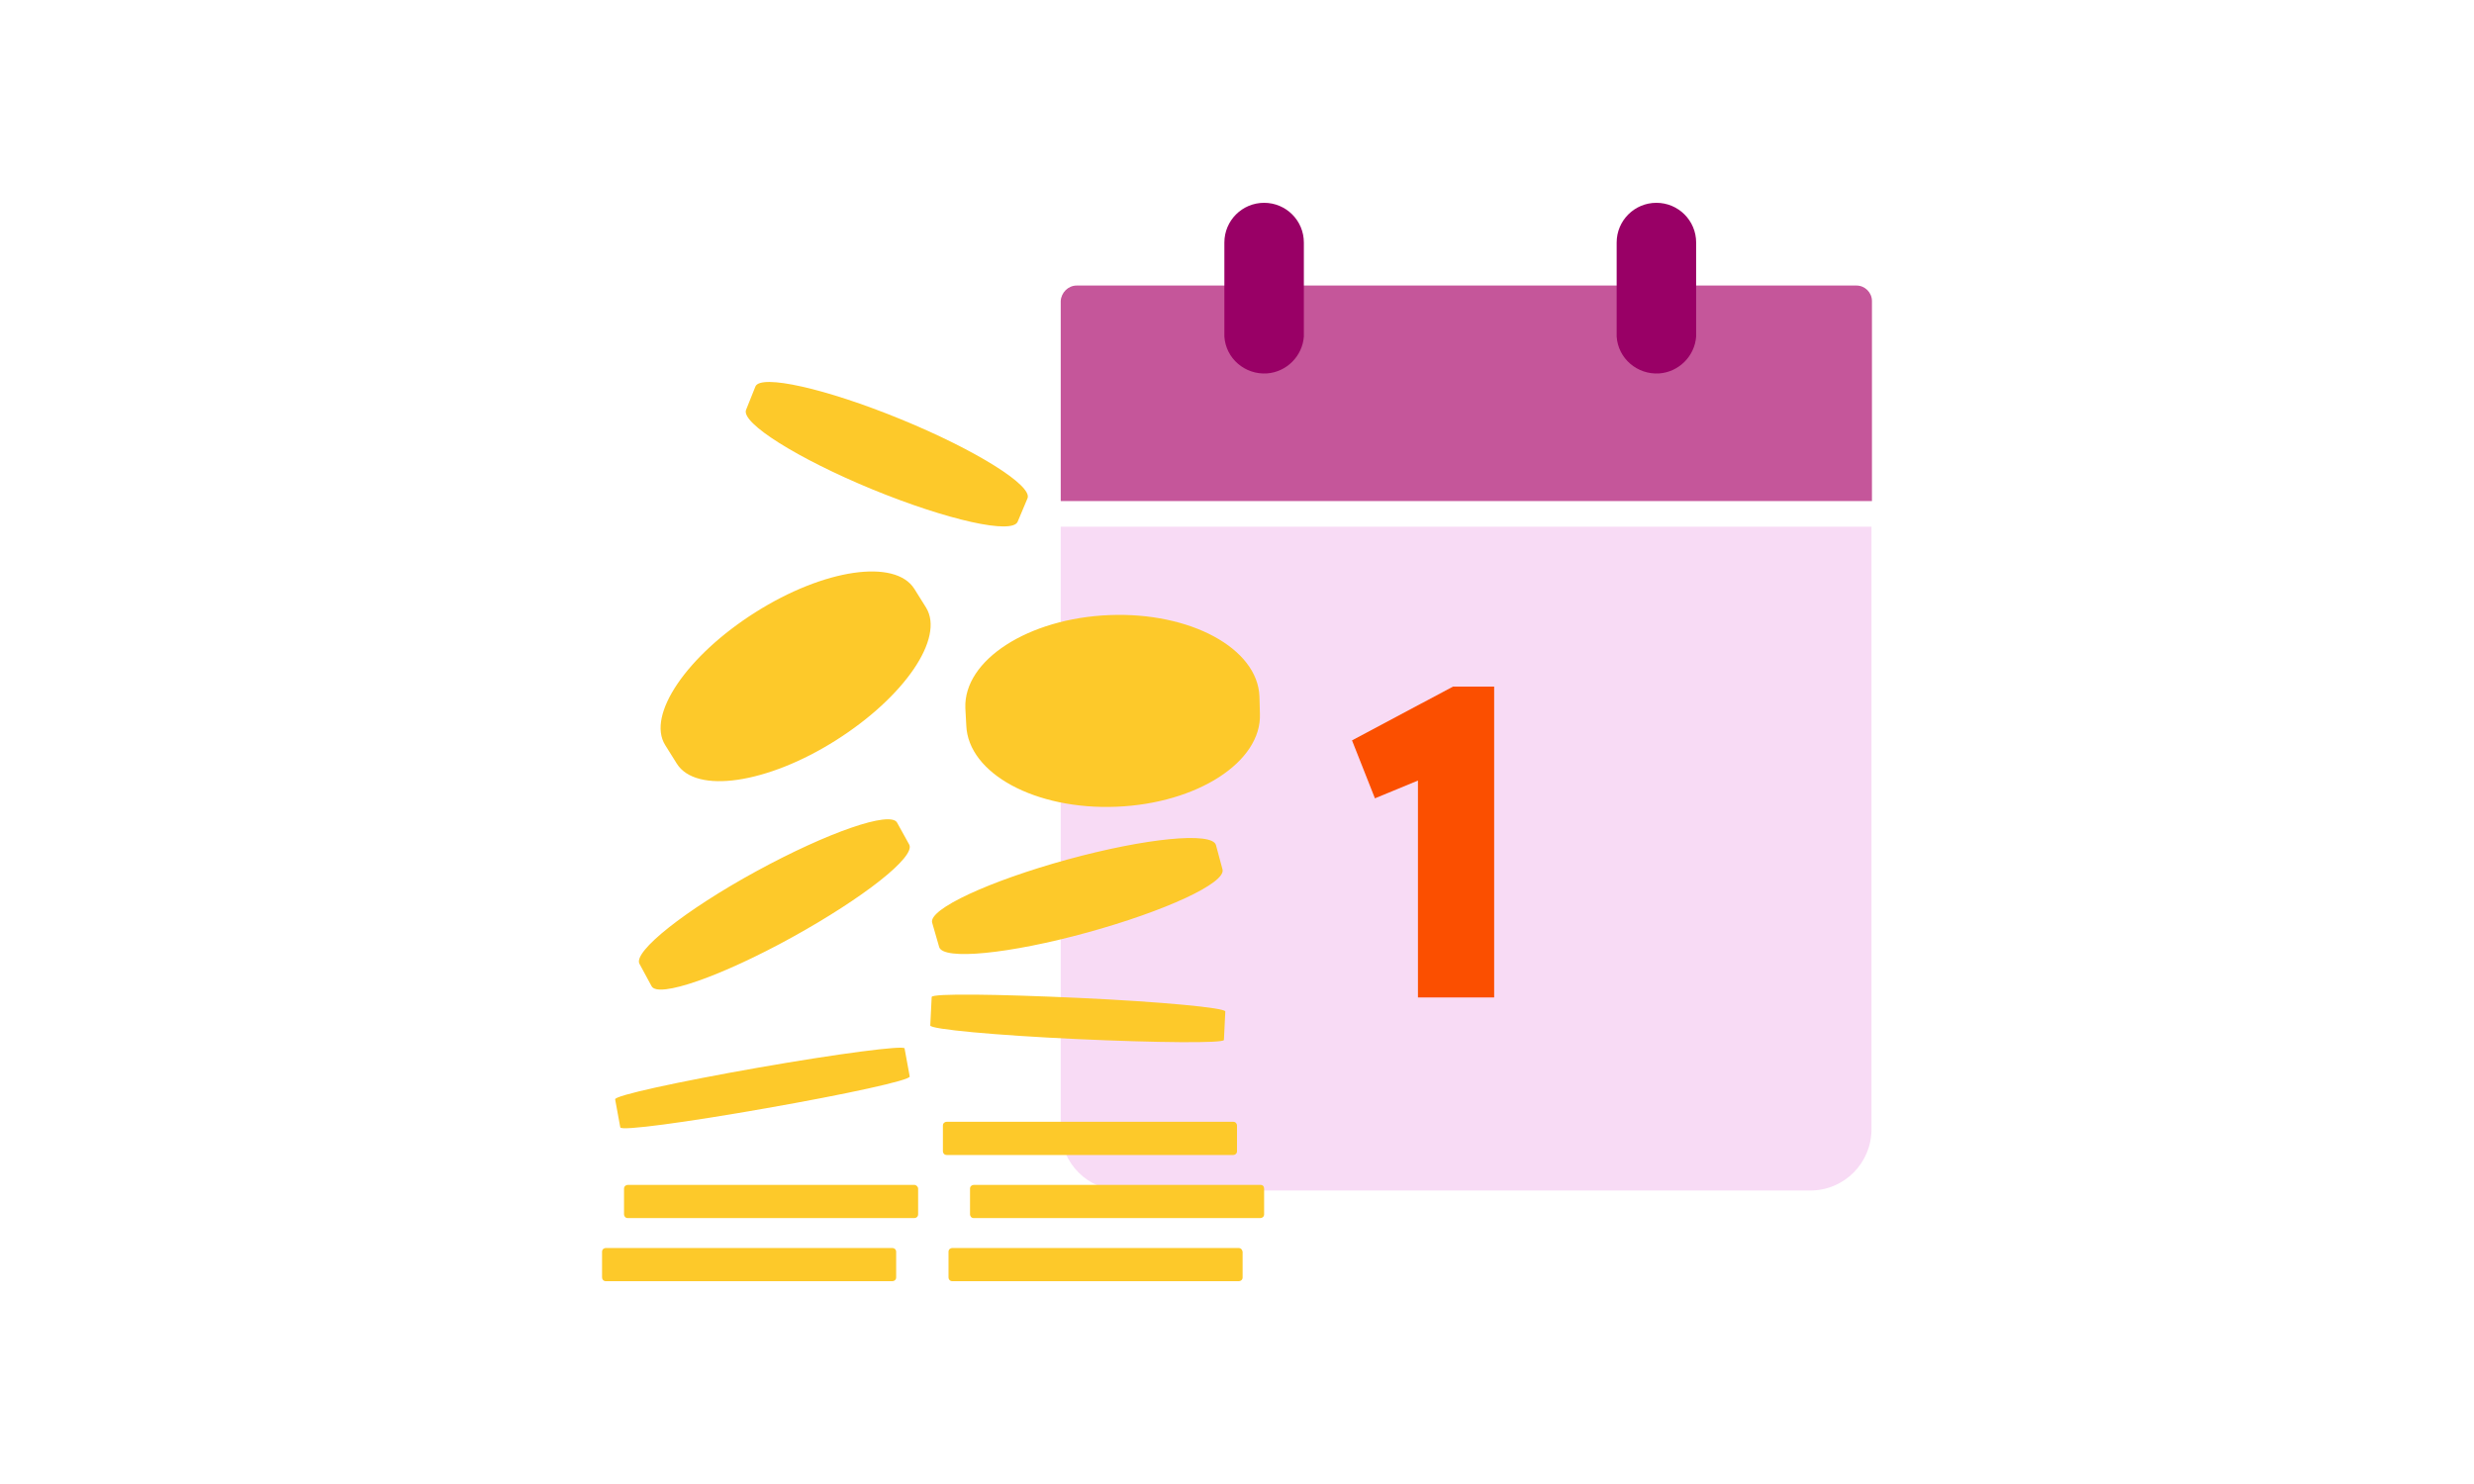 <?xml version="1.0" encoding="utf-8"?>
<!-- Generator: Adobe Illustrator 25.4.1, SVG Export Plug-In . SVG Version: 6.00 Build 0)  -->
<svg version="1.1" id="Layer_1" xmlns="http://www.w3.org/2000/svg" xmlns:xlink="http://www.w3.org/1999/xlink" x="0px" y="0px"
	 viewBox="0 0 2000 1200" enable-background="new 0 0 2000 1200" xml:space="preserve">
<g>
	<g id="Artwork">
		<g>
			<path fill="#F8DBF5" d="M857.502,913.157c0,27.593,22.301,49.515,49.515,49.515l0,0h556.387
				c27.593,0,49.515-22.301,49.515-49.515l0,0V425.94H857.502V913.157z"/>
			<path fill="#C5569A" d="M1513.297,405.151V243.376c0-6.804-5.67-12.473-12.473-12.473H870.353
				c-6.804,0-12.473,5.67-12.851,12.473v161.775C857.502,405.151,1513.297,405.151,1513.297,405.151z"/>
			<path fill="#990066" d="M1021.923,164c-17.765,0-32.128,14.363-32.128,32.128l0,0v75.974
				c1.134,17.765,16.631,30.994,34.396,29.86c15.875-1.134,28.726-13.985,29.86-29.86v-75.974
				C1054.051,178.363,1039.688,164,1021.923,164z"/>
			<path fill="#990066" d="M1339.048,164c-17.765,0-32.128,14.363-32.128,32.128l0,0v75.974
				c1.134,17.765,16.631,30.994,34.396,29.86c15.875-1.134,28.727-13.985,29.86-29.86v-75.974
				C1371.176,178.363,1356.813,164,1339.048,164z"/>
			<path fill="#FB4F00" d="M1146.278,806.566V631.183l-34.774,14.363l-18.521-46.87l81.644-43.468h33.262v251.357H1146.278z"/>
		</g>
	</g>
	<g id="Layer_2_00000111176530244148489520000005739758462518348479_">
		<g>
			<path fill="#FDC92A" d="M547.18,617.576c15.497,24.569,72.95,16.253,128.513-18.899c55.563-35.152,88.069-82.778,72.95-107.346
				l-9.449-15.119c-15.497-24.569-72.95-16.253-128.513,18.899c-55.563,35.152-88.069,83.156-72.95,107.346L547.18,617.576z
				 M526.769,797.495c5.292,9.828,56.319-7.938,113.772-39.688c57.453-31.75,99.787-65.013,94.495-74.84l-9.828-17.765
				c-5.292-9.828-56.319,7.938-113.772,39.31c-57.453,31.372-99.787,65.013-94.495,74.84L526.769,797.495z M705.175,395.702
				c60.855,24.947,113.394,36.664,117.552,26.081l7.938-18.899c4.158-10.205-41.578-38.932-102.433-63.879
				s-113.394-36.664-117.552-26.459l-7.56,18.899C598.963,342.029,644.699,370.755,705.175,395.702 M780.394,572.596l0.756,13.985
				c1.512,38.932,55.941,68.414,121.332,65.768c65.391-2.646,117.552-36.286,116.04-75.218l-0.378-13.985
				c-1.512-38.932-55.941-68.414-121.332-65.769S778.882,533.665,780.394,572.596 M1019.277,958.136h-232.08
				c-1.512,0-3.024,1.134-3.024,3.024v20.789c0,1.512,1.134,3.024,3.024,3.024h231.702c1.512,0,3.024-1.134,3.024-3.024V961.16
				C1021.923,959.27,1020.789,958.136,1019.277,958.136 M619.374,896.147c64.635-11.339,116.796-22.679,116.04-25.703l-4.158-22.679
				c-0.378-2.646-53.295,4.158-117.93,15.497c-64.635,11.339-116.796,22.679-116.04,25.703l4.158,22.679
				C502.2,914.668,555.117,907.487,619.374,896.147 M862.793,695.062c-63.123,17.387-112.26,40.066-109.236,51.027l5.67,19.655
				c3.024,10.961,56.697,5.67,119.82-11.717c63.123-17.387,112.26-40.066,109.236-51.027l-5.292-19.655
				C979.967,672.383,926.294,677.675,862.793,695.062 M1001.512,1009.164H769.81c-1.512,0-3.024,1.134-3.024,3.024v20.789
				c0,1.512,1.134,3.024,3.024,3.024h231.702c1.512,0,3.024-1.134,3.024-3.024v-20.789
				C1004.158,1010.297,1003.024,1009.164,1001.512,1009.164 M1000,930.922v-20.789c0-1.512-1.134-3.024-3.024-3.024H765.274
				c-1.512,0-3.024,1.134-3.024,3.024v20.789c0,1.512,1.134,3.024,3.024,3.024h231.702C998.488,933.945,1000,932.812,1000,930.922
				 M739.194,958.136H507.492c-1.512,0-3.024,1.134-3.024,3.024v20.789c0,1.512,1.134,3.024,3.024,3.024h231.702
				c1.512,0,3.024-1.134,3.024-3.024V961.16C742.218,959.648,740.706,958.136,739.194,958.136 M989.417,840.962l1.134-23.057
				c0-3.024-52.917-7.938-118.308-10.961s-118.686-3.78-119.064-0.756l-1.134,23.057c0,3.024,52.917,7.938,118.308,10.961
				S989.039,843.608,989.417,840.962 M721.429,1009.164H489.727c-1.512,0-3.024,1.134-3.024,3.024v20.789
				c0,1.512,1.134,3.024,3.024,3.024h231.702c1.512,0,3.024-1.134,3.024-3.024v-20.789
				C724.453,1010.297,722.941,1009.164,721.429,1009.164"/>
		</g>
	</g>
</g>
</svg>
